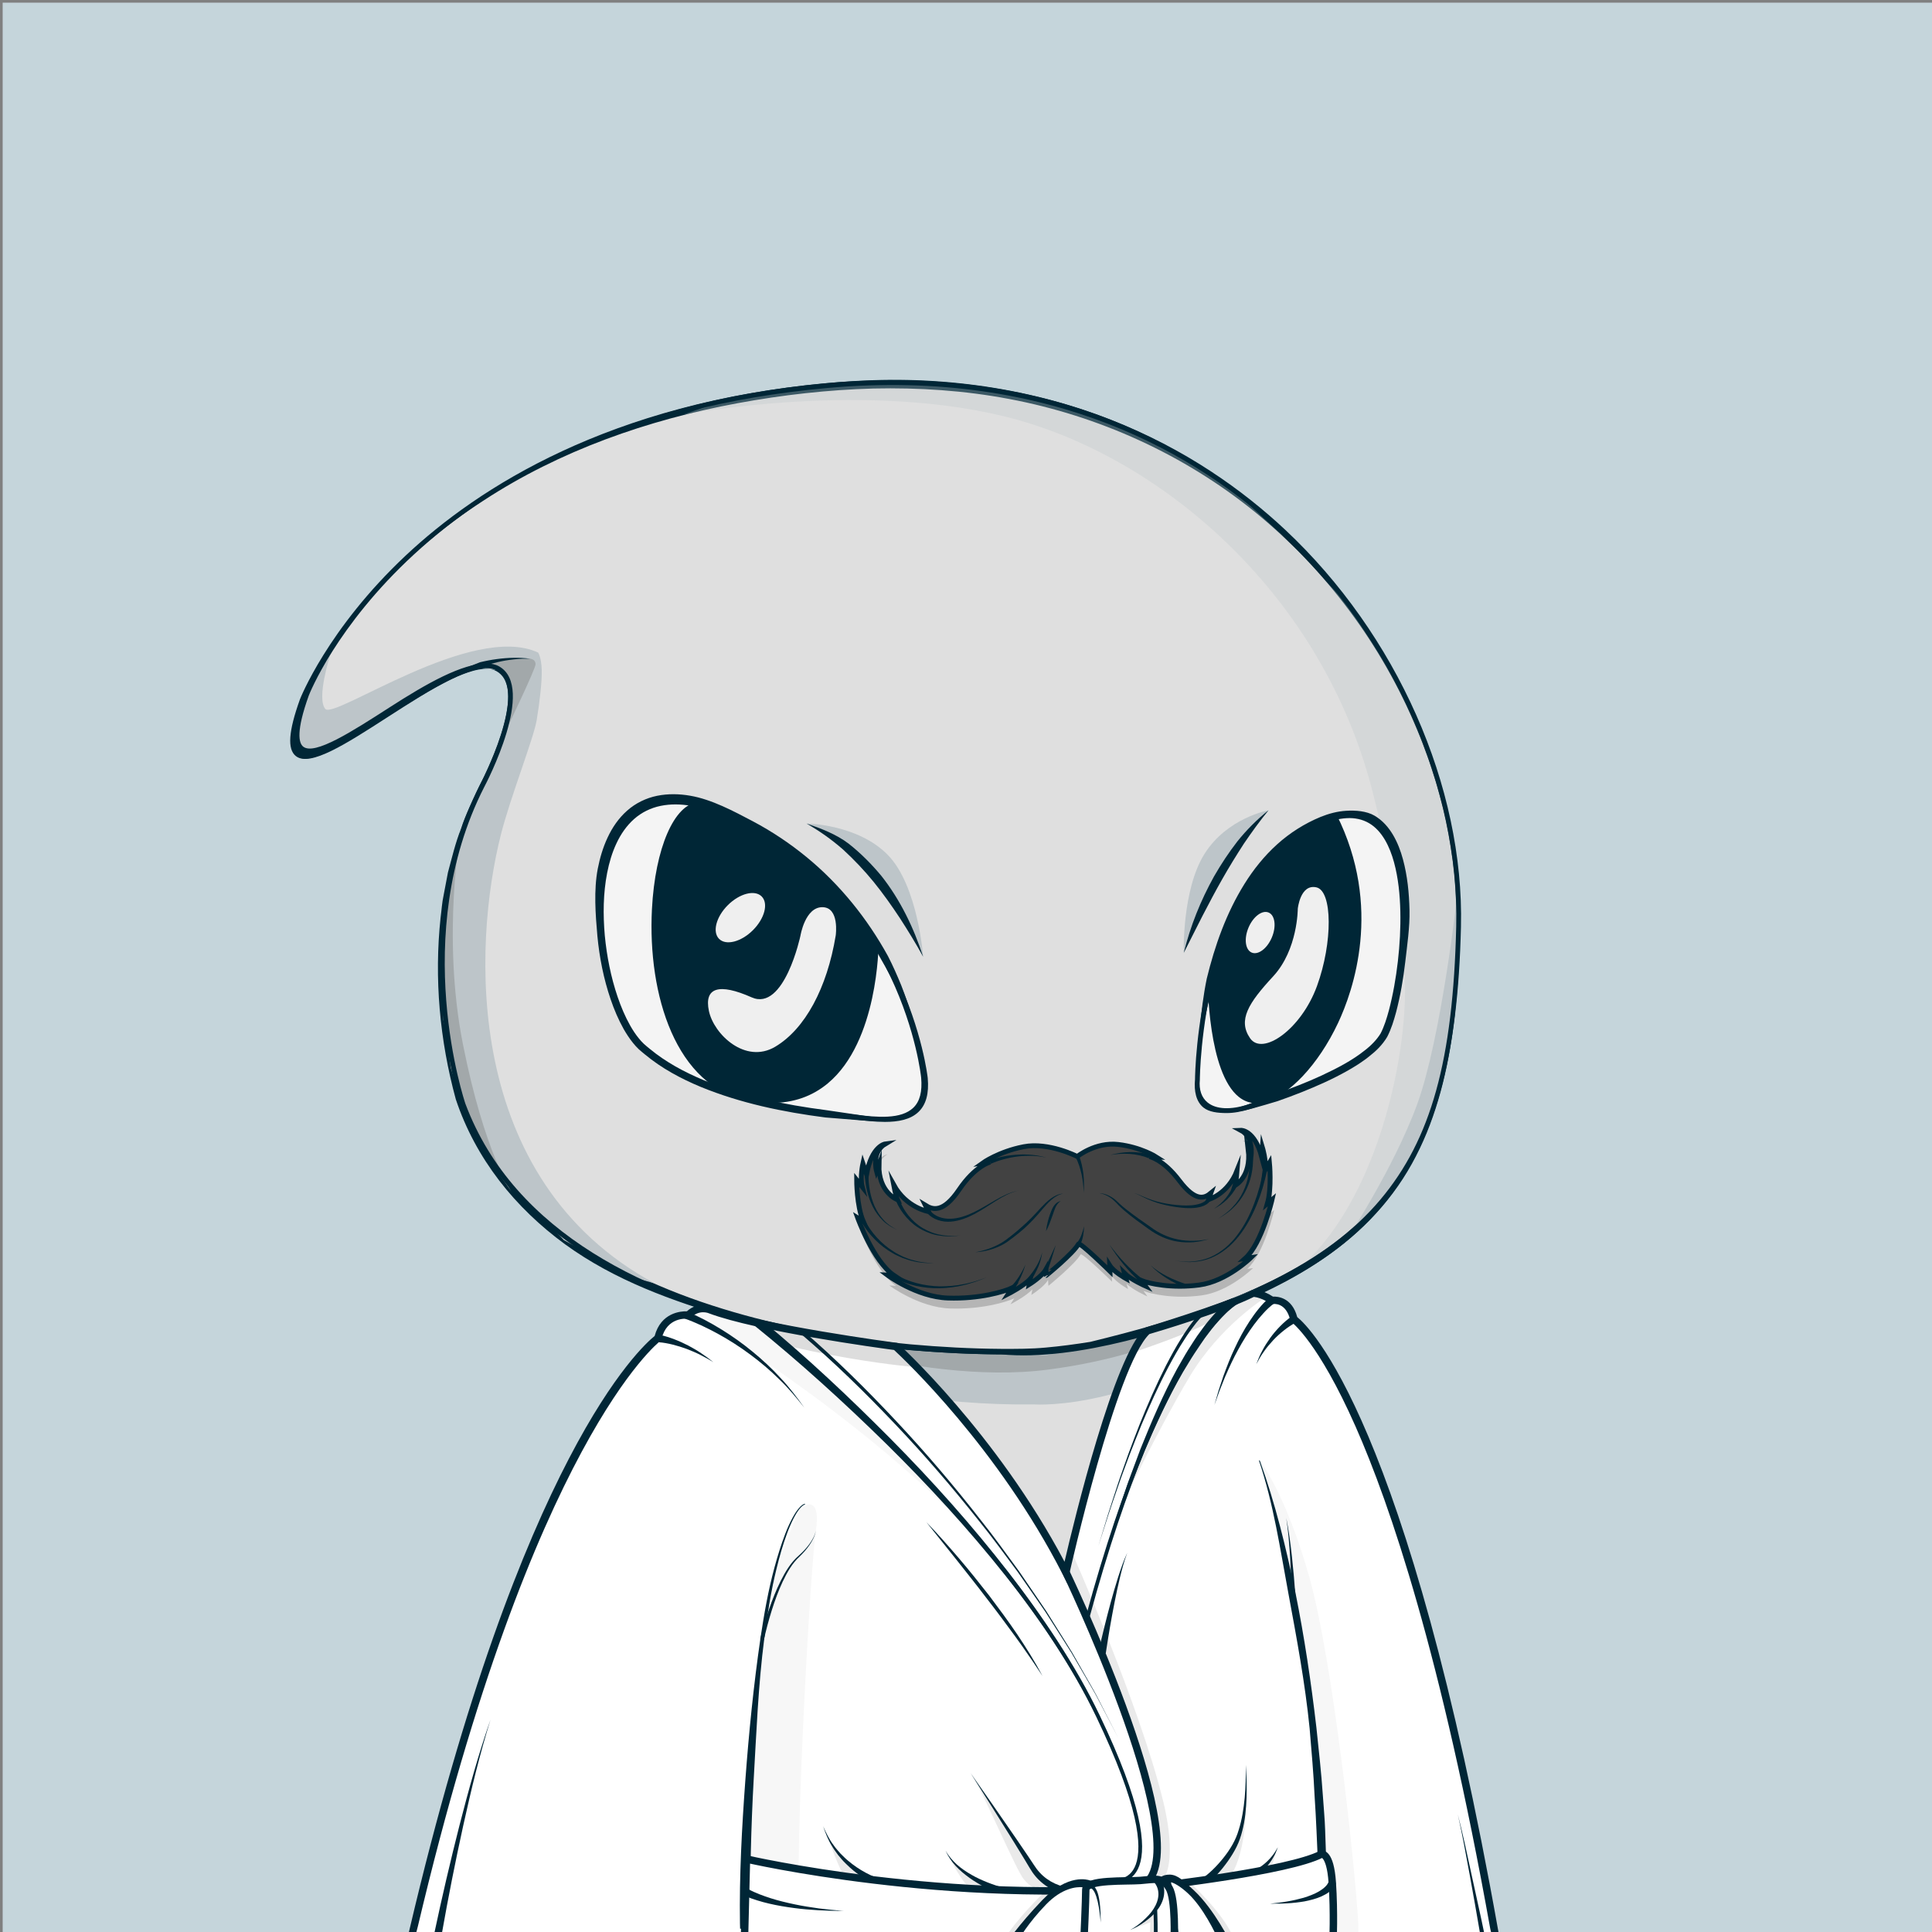<svg xmlns="http://www.w3.org/2000/svg" xmlns:xlink="http://www.w3.org/1999/xlink" version="1.2" viewBox="0 0 520 520" fill="none">
<rect x="0" y="0" width="520" height="520" fill="#808080" stroke="none"/>
<!-- Background / Blue --> <path d="M520.47 0.72H0.72V520.47H520.47V0.72Z" fill="#C5D5DB"/>


<!-- Type / White Body --> <path d="M399.34 520.56L115.79 519.97C115.53 519.97 115.28 519.85 115.12 519.65C114.96 519.45 114.89 519.18 114.95 518.93C146.9 373.14 188.1 352.75 189.84 351.95C189.94 351.9 190.06 351.87 190.17 351.87L337.22 347.77C337.3 347.76 337.43 347.78 337.52 347.82C338.16 348.04 353.31 353.7 367.93 394.63C383.16 437.26 397.96 501.19 400.2 519.6C400.23 519.85 400.15 520.09 399.99 520.27C399.82 520.45 399.58 520.56 399.34 520.56ZM116.85 518.26L398.36 518.84C395.76 499.32 381.24 437.01 366.31 395.2C352.74 357.21 338.58 350.15 337.08 349.49L190.41 353.58C187.69 355.04 147.59 378.75 116.85 518.26Z" fill="#002636"/>
<path d="M399.34 519.7C397 500.37 381.76 435.92 367.12 394.91C352.47 353.9 337.24 348.63 337.24 348.63L190.19 352.73C190.19 352.73 148.01 372.06 115.79 519.11L399.34 519.7Z" fill="#DFDFDF"/>
<path d="M397.72 508.23C397.06 504.42 396.32 500.64 395.57 496.85C394.04 489.28 392.42 481.73 390.66 474.21C387.12 459.18 383.29 444.22 379.1 429.35C376.94 421.93 374.75 414.52 372.36 407.17C370.01 399.81 367.49 392.49 364.57 385.29C361.64 378.11 358.29 371.06 354.07 364.47C351.98 361.17 349.63 358.02 347.01 355.08C345.68 353.62 344.3 352.21 342.76 350.94C341.2 349.65 339.69 348.48 337.59 347.58C337.49 347.54 337.38 347.51 337.26 347.52H337.2C312.69 348.2 288.19 349.19 263.69 350.02C251.44 350.47 239.19 350.88 226.93 351.24C214.68 351.61 202.43 352.04 190.17 352.29H190.15C190.1 352.29 190.05 352.3 190 352.33C188.22 353.29 186.66 354.44 185.14 355.68L182.91 357.58C182.2 358.24 181.52 358.94 180.82 359.62C180.14 360.31 179.41 360.97 178.77 361.69L176.85 363.88L174.93 366.07C174.31 366.82 173.74 367.6 173.14 368.36C171.97 369.91 170.75 371.42 169.62 372.99L166.37 377.81L164.74 380.22C164.22 381.04 163.74 381.88 163.24 382.71L160.27 387.71C152.59 401.18 146.31 415.38 140.61 429.77C139.21 433.38 137.97 437.05 136.64 440.68L134.67 446.14L133.69 448.87L132.81 451.64L129.31 462.71C128.14 466.4 126.95 470.08 125.97 473.83L122.88 485.02C121.88 488.76 120.77 492.47 119.93 496.25L114.55 518.84C114.53 518.93 114.52 519.03 114.52 519.12C114.52 519.8 115.07 520.36 115.75 520.37H115.78C132.24 520.07 151.62 520.35 186.94 520.57C210.64 520.72 234.41 520.65 258.04 520.48L399.43 519.78C399.03 515.84 398.39 512.02 397.72 508.23ZM257.08 518.33C233.46 518.06 209.96 518.07 186.41 517.94C163.39 517.82 140.4 517.83 117.37 517.85L122.26 496.83C123.08 493.06 124.16 489.35 125.14 485.62L128.11 474.43C129.04 470.68 130.19 467 131.32 463.31L134.68 452.24L135.52 449.47L136.47 446.74L138.37 441.28C139.65 437.64 140.86 433.98 142.21 430.37C147.71 415.97 154.06 402.17 161.61 388.72L164.52 383.73C165.01 382.9 165.48 382.06 165.99 381.24L171.09 374.37C172.2 372.8 174.06 370.75 175.21 369.21C175.8 368.45 176.36 367.66 176.97 366.92L178.86 364.74L180.75 362.56C181.39 361.84 182.09 361.19 182.76 360.5C183.44 359.83 184.11 359.13 184.8 358.47L186.97 356.59C188.43 355.37 190.55 354.68 192.16 353.79L192.89 353.47C205.14 353.04 214.75 352.48 227 352.16C239.25 351.84 251.51 351.56 263.77 351.33C288.2 350.8 312.7 350.17 337.12 349.49C338.54 350.13 340.03 351.5 341.37 352.65C342.8 353.84 344.12 355.2 345.38 356.6C347.87 359.43 350.14 362.5 352.17 365.72C356.29 372.13 359.66 379.05 362.58 386.13C365.5 393.22 368.05 400.48 370.44 407.81C372.87 415.12 375.1 422.5 377.29 429.88C381.66 444.66 385.71 459.55 389.45 474.51C391.28 482 393.15 489.48 394.83 497.01C396.51 504.49 398.1 512.18 399.28 519.61L257.08 518.33Z" fill="#002636"/>
<path d="M185.38 358.16C185.38 358.16 224.37 378.66 278.59 378.01C278.59 378.01 308.94 379.99 341.45 352.73C341.45 352.73 339.4 350.62 337.08 349.49C334.74 348.36 197.65 351.87 193.25 353.24C188.85 354.62 185.38 358.16 185.38 358.16Z" fill="#BDC5C9"/>
<path d="M200.36 355.58C200.36 355.58 246.35 373.25 281.94 368.65C317.53 364.05 334.95 349.77 334.95 349.77L298.88 360.42L281.69 364.78L257.46 364.02L234.73 361.88L200.36 355.58Z" fill="#A2A8AA"/>
<path d="M81.22 188.89C81.22 188.89 109.73 114.29 222.61 104.14C335.49 93.99 394.07 183.82 392.51 249.82C390.95 315.82 372.2 343.17 293.7 362.3C293.7 362.3 284.52 363.86 277.49 364.16C270.46 364.45 150.95 367.97 124.58 297.67C124.58 297.67 108.96 252.56 129.66 211.94C129.66 211.94 143.53 185.77 133.96 180.3C120.51 172.62 66.38 230.29 81.22 188.89Z" fill="#DFDFDF"/>
<path d="M81.1 188.84C83.5 183.13 86.65 177.79 90.11 172.67C93.58 167.56 97.42 162.7 101.57 158.13C109.91 149.02 119.34 140.89 129.62 134.02C134.72 130.51 140.12 127.49 145.57 124.56C151.09 121.77 156.7 119.14 162.48 116.91C174 112.39 185.96 108.96 198.11 106.58C210.27 104.25 222.59 102.76 235 102.33C247.4 101.91 259.86 102.85 272.06 105.2C284.25 107.56 296.19 111.33 307.42 116.66C318.65 121.95 329.2 128.67 338.75 136.58C357.79 152.48 372.74 173.1 382.19 195.95C383.42 198.79 384.4 201.72 385.48 204.62C386.39 207.58 387.44 210.49 388.17 213.5C389.85 219.45 391.02 225.54 391.91 231.66C392.76 237.79 393.05 243.99 392.99 250.18C392.85 256.35 392.55 262.53 392.01 268.69C390.91 280.98 388.73 293.33 384.02 304.87C381.66 310.62 378.65 316.13 374.9 321.11C371.17 326.11 366.76 330.58 361.92 334.5C352.2 342.33 340.96 347.99 329.43 352.47C317.89 357.02 290.25 366.55 269.44 364.52C261.26 364.49 253.09 364.08 244.94 363.39C228.65 361.97 212.42 359.33 196.65 354.77C180.94 350.16 165.5 344.64 152.11 334.92C145.45 330.05 139.39 324.3 134.35 317.73C129.31 311.15 125.32 303.81 122.68 295.87C118.34 279.98 116.84 263.37 118.58 247.01C118.86 244.97 118.96 242.92 119.41 240.9L120.56 234.84C121.64 230.87 122.56 226.86 124.09 223.04C125.33 219.12 127.26 215.46 128.94 211.72C130.81 208.14 132.47 204.44 133.88 200.65C135.25 196.86 136.43 192.95 136.74 188.98C136.88 187.01 136.75 184.98 135.98 183.24C135.21 181.51 133.59 180.21 131.68 180.06C129.76 179.88 127.77 180.37 125.88 181C123.98 181.64 122.13 182.47 120.32 183.38C116.7 185.2 113.2 187.28 109.75 189.44C102.83 193.71 96.16 198.44 88.84 202.1C86.99 202.97 85.1 203.81 83.03 204.1C82.02 204.22 80.87 204.22 79.97 203.55C79.05 202.91 78.71 201.79 78.6 200.77C78.39 198.69 78.84 196.66 79.31 194.68C79.77 192.71 80.41 190.77 81.1 188.84ZM81.34 188.93C80.67 190.85 80.04 192.78 79.56 194.75C79.1 196.71 78.68 198.74 78.9 200.73C79.01 201.7 79.35 202.71 80.15 203.26C80.92 203.84 81.99 203.85 82.96 203.73C84.94 203.44 86.82 202.6 88.64 201.73C95.88 198.05 102.53 193.28 109.43 188.96C112.88 186.79 116.34 184.63 119.98 182.74C121.8 181.8 123.66 180.93 125.6 180.24C127.54 179.56 129.59 179 131.75 179.17C133.95 179.29 135.97 180.85 136.86 182.82C137.77 184.8 137.92 186.98 137.81 189.05C137.55 193.22 136.4 197.21 135.07 201.09C133.7 204.96 132.08 208.73 130.24 212.4C128.65 216.11 126.81 219.72 125.66 223.6C124.22 227.38 123.38 231.34 122.39 235.25L121.36 241.21C121.16 242.2 121.04 243.2 120.95 244.21L120.63 247.22C119.08 263.28 120.73 279.67 125.13 295.14C127.66 302.62 131.54 309.8 136.41 316.13C141.29 322.47 147.17 328.05 153.67 332.78C166.72 342.23 181.83 348.59 197.33 353.11C212.86 357.65 228.93 360.35 245.08 361.83C253.16 362.55 261.27 362.99 269.37 363.05C273.43 363.07 277.47 363.07 281.46 362.7C285.47 362.34 289.5 361.8 293.48 361.16L293.4 361.18C305.34 358.25 317.23 355.02 328.69 350.61C340.15 346.27 351.27 340.8 360.86 333.21C365.64 329.42 369.99 325.08 373.69 320.22C377.41 315.38 380.4 309.99 382.76 304.35C387.47 293.03 389.72 280.81 390.89 268.59C391.47 262.47 391.81 256.32 391.99 250.16C392.09 244.02 391.84 237.87 391.04 231.77C390.18 225.69 389.12 219.61 387.39 213.71C386.65 210.72 385.59 207.83 384.68 204.9C383.6 202.02 382.6 199.11 381.37 196.29C371.93 173.57 356.78 153.28 337.75 137.79C318.68 122.32 295.71 111.92 271.64 107.39C259.6 105.1 247.31 104.3 235.06 104.57C222.81 104.91 210.56 106.3 198.49 108.53C174.39 112.99 150.73 121.25 130.1 134.75C119.76 141.42 110.24 149.38 101.92 158.45C97.76 162.99 93.9 167.81 90.41 172.88C86.93 177.95 83.75 183.28 81.34 188.93Z" fill="#002636"/>
<path d="M88.84 176.45C88.84 176.45 85.13 187.91 87.55 190.81C89.97 193.71 127.09 167.41 144.84 175.64C144.84 175.64 145.72 176.93 145.81 180.32C145.89 183.47 145.25 189.03 144.44 193.88C143.63 198.72 137.34 214.68 134.84 224.54C127.26 254.39 124.35 317.33 176.15 345.41L170.34 343.8L151.78 333.79L134.84 316.04L125.8 301.19L122.73 290.38L119.34 274.56L119.02 260.52L119.83 243.9L122.25 231.31L125.96 219.69L130.32 210.17L134.19 202.59L136.21 195.65L137.81 189.06L136.85 183.71L134.51 180.4L127.65 179.75L123.53 181.44L112 187.18L99.65 195.01L94.57 198.08L86.9 202.36L81.82 203.09L79.88 201.07C79.88 201.07 79.07 196.39 79.32 196.23C79.57 196.07 81.66 188.24 81.66 188.24C81.66 188.24 84.65 182.91 84.81 182.67C84.97 182.43 88.84 176.45 88.84 176.45Z" fill="#BDC5C9"/>
<path d="M127.65 179.76L131.93 178.07L137.3 177.24L142.82 177.31C142.82 177.31 144.2 177.48 144.14 178.82C144.08 180.15 136.94 194.98 136.94 194.98L137.42 189.84L136.88 184.15L134.52 180.42L130.92 178.96L127.65 179.76Z" fill="#A2A8AA"/>
<path d="M129.14 178.26C130.64 177.89 132.15 177.6 133.67 177.4C135.19 177.19 136.72 177.07 138.25 177.05C139.78 177 141.3 177.13 142.81 177.3C141.29 177.28 139.78 177.3 138.27 177.48C136.77 177.64 135.28 177.89 133.82 178.24C132.36 178.58 130.91 178.99 129.5 179.49C128.1 179.98 124.43 181.25 124.22 180.83C124.01 180.41 123.29 180.53 129.14 178.26Z" fill="#002636"/>
<path d="M392.23 240.84C392.23 240.84 387.94 279.32 381.48 297.08C375.02 314.84 361.9 334.5 361.9 334.5L368.34 327.5L375.6 319.59L381.41 309.1L385.93 297.8L389 287.15L390.78 275.21L391.75 262.14L392.56 248.58L392.23 240.84Z" fill="#BDC5C9"/>
<path d="M124.08 223.05C124.08 223.05 118.78 251.73 124.59 281.02C130.4 310.31 137.66 320.72 137.66 320.72L131.73 312.37L125.8 301.19L121.32 287.43L119.38 272.54L119.02 255.96L119.83 243.9L124.08 223.05Z" fill="#A2A8AA"/>
<path d="M199.14 517.66L199.13 520.65L116.44 520.37L118.32 514.06L181.39 513.97L199.14 517.66Z" fill="#DFDFDF"/>
<path d="M133.67 455.57C136.39 450.53 125.3 504.75 128.2 520.4L116.44 520.38C116.44 520.37 130.95 460.61 133.67 455.57Z" fill="#BDC5C9"/>
<path d="M399.24 519.61L399.34 520.56L356.71 520.49L356.75 519.3L356.76 518.98L399.24 519.61Z" fill="#DFDFDF"/>
<path d="M339.09 393.12C339.09 393.12 346.08 402.06 352.37 424.33C358.66 446.6 364.63 500.98 365.6 517.93L365.63 520.53L356.66 520.48L355.92 516.88V508.65L355.44 489.69L354.15 471.54L351.97 451.45L348.34 431.12L344.87 414.58L341.8 401.83L339.09 393.12Z" fill="#BDC5C9"/>
<path d="M352.49 465.23C353 471.32 353.55 477.41 353.83 483.52C354.25 489.62 354.46 495.73 354.74 501.83C355.11 507.61 354.14 514.38 354.37 520.18L356.73 520.48C356.77 517.73 357.03 513.62 357.05 510.87C357.07 507.8 357.09 504.73 356.98 501.67L356.66 492.47C356.56 489.4 356.25 486.35 356.05 483.29C355.64 477.17 354.95 471.07 354.31 464.97C352.89 452.78 351.08 440.64 348.66 428.61C346.15 416.61 343.26 404.66 339.08 393.12C339.06 393.07 339 393.04 338.94 393.06C338.89 393.08 338.86 393.14 338.88 393.2C342.79 404.8 344.53 416.8 346.76 428.81C348.99 440.84 351.28 453.07 352.49 465.23Z" fill="#002636"/>
<path d="M201.84 517.99V520.65L354.39 520.49L354.34 518.85L223.06 515.56L201.84 517.99Z" fill="#DFDFDF"/>
<path d="M217.28 404.99C217.28 404.99 220.88 403.54 219.59 411.93C218.3 420.32 213.84 494.52 215.13 520.66H201.84L200.87 496.49L204.42 450.66L207.08 432.83L209.08 422L212.41 412.97L213.73 409.71L215.34 406.39L217.28 404.99Z" fill="#C2CACC"/>
<path d="M201.81 519.11C201.81 518.62 201.8 518.13 201.81 517.64C201.89 504.85 202.12 492.05 202.84 479.26C203.59 466.48 204.06 453.7 205.71 441.01C206.52 434.66 207.49 428.33 209.03 422.12C209.8 419.02 210.66 415.93 211.76 412.93C212.3 411.43 212.93 409.96 213.66 408.54C214.03 407.84 214.43 407.14 214.9 406.51C215.36 405.89 215.91 405.23 216.58 404.96L216.62 404.94C216.67 404.92 216.7 404.86 216.68 404.81C216.66 404.76 216.6 404.73 216.55 404.75C215.7 405.06 215.2 405.72 214.69 406.35C214.19 406.99 213.77 407.68 213.38 408.39C212.61 409.81 211.94 411.28 211.37 412.78C210.21 415.78 209.27 418.86 208.43 421.96C206.75 428.16 205.64 434.52 204.69 440.86C202.83 453.57 201.56 466.35 200.61 479.15C199.67 491.95 198.97 504.79 199.16 517.65C199.17 518.13 199.19 518.62 199.2 519.11H201.81V519.11Z" fill="#002636"/>
<path opacity="0.32" d="M391.35 228.25L385.48 204.62L376.1 183.47L362.54 162.41L344.92 143.87L330.59 130.7L307.41 116.66L286.29 109.64L269.59 105.77L258.21 104.32L241.27 103.11L225.05 103.59L198.11 106.59L183.9 111.58C183.9 111.58 234.25 101.9 273.95 113.03C313.65 124.17 356.01 160.32 369.45 213.17C369.45 213.17 377.37 243.39 378.12 264.04C378.87 284.69 370.33 324.76 348.51 342.27L357.47 337.19L368.36 327.51L376.35 318.31L382.16 307.42L386.76 293.62L389.42 285.63L392.01 268.7L392.09 243.75L391.35 228.25Z" fill="#BDC5C9"/>
<path d="M345.88 142.56C323.42 121.53 283.79 97.62 222.63 103.13C164.14 108.39 128.68 131.24 109.23 149.49C88.13 169.28 80.77 188.11 80.7 188.3V188.31C77.65 196.83 77.3 201.65 79.62 203.49C83.41 206.5 93.08 200.27 104.27 193.05C115.6 185.75 128.46 177.48 133.71 180.49C142.63 185.59 129.3 211.01 129.16 211.27C108.57 251.67 123.89 297.05 124.05 297.52C147.52 360.12 244.02 364.55 270.82 364.55C274.57 364.55 276.96 364.46 277.59 364.44C284.58 364.15 293.79 362.6 293.92 362.57C369.4 345.18 391.58 318.82 393.22 249.47C394.12 211.7 375.98 170.74 345.88 142.56ZM391.94 249.44C391.09 285.36 385.18 306.63 371.54 322.86C357.31 339.79 333.28 351.65 293.67 361.3C293.58 361.32 284.45 362.86 277.54 363.15C272.42 363.37 151.7 367.56 125.27 297.09C125.11 296.64 109.97 251.78 130.31 211.87C130.89 210.78 144.35 185.08 134.36 179.37C133.4 178.82 132.28 178.58 131.01 178.58C124.37 178.58 115 183.85 104.76 190.45C94.88 196.81 84.66 203.39 81.61 200.96C80.39 199.99 79.66 196.82 83.1 187.23C83.52 186.15 111.84 114.4 222.76 104.42C283.47 98.96 322.74 122.66 345.02 143.51C374.84 171.44 392.82 212.03 391.94 249.44Z" fill="#002636"/>


<!-- Eyes / Regular Eyes --> <g style="mix-blend-mode:color-burn">
<path d="M217.1 221.65C217.1 221.65 230.86 221.79 238.99 230.14C247.11 238.5 248.47 257.51 248.47 257.51L240.12 240.85L230.97 230.41L217.1 221.65Z" fill="#BDC5C9"/>
</g>
<g style="mix-blend-mode:color-burn">
<path d="M318.61 256.46C318.61 256.46 318.1 239.47 324.22 229.78C330.34 220.09 341.43 218.09 341.43 218.09L331.37 230.03L318.61 256.46Z" fill="#BDC5C9"/>
</g>
<path d="M318.61 256.46C320.44 249.13 323.1 242.49 326.76 235.88C328.65 232.61 330.73 229.43 333.06 226.44C335.42 223.48 338.46 220.41 341.43 218.09C339.03 221.01 336.87 224.03 334.78 227.09C332.76 230.21 330.81 233.37 328.98 236.6C327.14 239.83 325.41 243.12 323.69 246.43L318.61 256.46Z" fill="#002636"/>
<path d="M248.47 257.52C246.52 253.94 244.39 250.5 242.21 247.12C239.99 243.76 237.67 240.48 235.15 237.37C232.62 234.27 229.86 231.37 226.92 228.66C223.9 226.03 220.66 223.69 217.1 221.66C220.96 222.97 225.13 224.56 228.41 227.07C231.65 229.62 234.57 232.56 237.2 235.72C242.3 242.15 245.95 249.75 248.47 257.52Z" fill="#002636"/>
<path d="M322.29 290.56C322.29 290.56 322.34 235.59 354.67 221.27C387 206.95 378.1 270.88 371.94 279.51C365.77 288.14 345.48 294.91 336.19 297.88C326.9 300.85 321.62 297.29 322.29 290.56Z" fill="#F4F4F4"/>
<path d="M330.17 299.58C327.75 299.58 325.41 299.31 323.91 298.1C321.92 296.49 321.34 293.65 321.64 290.52C321.65 288.9 322.39 234.85 354.41 220.67C362.37 217.14 368.53 217.96 372.72 223.1C383.28 236.06 377.06 273.45 372.47 279.88C365.93 289.03 343.7 296.15 336.39 298.5C334.13 299.22 332.03 299.58 330.17 299.58ZM363.16 219.84C360.72 219.84 357.97 220.51 354.94 221.86C323.36 235.85 322.94 290.01 322.94 290.56V290.62C322.67 293.31 323.4 295.43 325.04 296.75C327.33 298.6 331.23 298.78 336 297.25C343.2 294.94 365.12 287.92 371.42 279.12C373.49 276.22 376.23 265.73 377.05 253.84C377.6 245.78 377.64 231.19 371.73 223.92C369.5 221.2 366.64 219.84 363.16 219.84Z" fill="#002636"/>
<path d="M249.05 290.2C249.05 290.2 244.08 241.2 197.48 219.61C150.88 198.02 157.63 267.97 172.79 281.86C187.95 295.75 217.1 299.31 226.94 300.31C236.78 301.31 250.31 304.49 249.05 290.2Z" fill="#F4F4F4"/>
<path d="M238.18 301.96C235.49 301.96 232.62 301.62 229.9 301.29C228.87 301.17 227.85 301.05 226.87 300.95C195.07 297.72 179.67 289.05 172.35 282.34C162.44 273.26 155.43 239.25 166.22 223.06C170.55 216.56 179.54 210.58 197.76 219.02C244.16 240.52 249.65 289.64 249.7 290.14V290.15C250.07 294.31 249.26 297.3 247.23 299.26C245.07 301.35 241.79 301.96 238.18 301.96ZM181.75 216.19C175.55 216.19 170.66 218.73 167.29 223.78C157.14 239.01 163.65 272.62 173.22 281.38C186.91 293.93 212.79 298.22 227 299.66C227.99 299.76 229.01 299.88 230.05 300.01C236.12 300.73 242.53 301.34 245.85 298.12C247.58 296.44 248.26 293.81 247.93 290.06C247.86 289.39 242.83 241.35 197.2 220.21C191.42 217.52 186.25 216.19 181.75 216.19Z" fill="#002636"/>
<path d="M325.55 263.57C325.55 263.57 325.53 299.51 339.91 296.2C354.29 292.89 377.4 255.56 359.28 219.48C359.28 219.48 334.14 224.9 325.55 263.57Z" fill="#002636"/>
<path d="M338.09 296.92C336.39 296.92 334.83 296.36 333.43 295.24C325.13 288.63 325.05 264.59 325.05 263.57L325.06 263.46C333.62 224.92 358.92 219.04 359.18 218.99L359.56 218.91L359.73 219.26C372.21 244.12 364.17 266.77 360.13 275.35C354.86 286.56 346.78 295.13 340.02 296.69C339.36 296.84 338.72 296.92 338.09 296.92ZM326.05 263.63C326.06 264.92 326.31 288.29 334.05 294.46C335.74 295.81 337.62 296.22 339.79 295.72C346.26 294.23 354.07 285.87 359.22 274.93C363.18 266.52 371.03 244.4 359.01 220.07C355.88 220.95 333.91 228.35 326.05 263.63Z" fill="#002636"/>
<path d="M349.3 244.59C349.3 244.59 349.32 255.61 342.67 262.79C336.02 269.97 333.12 274.56 336.45 279.43C339.78 284.3 350.2 277.1 354.47 265.39C358.74 253.68 358.66 239.8 354.31 238.83C349.96 237.86 349.3 244.59 349.3 244.59Z" fill="#EFEFEF"/>
<path d="M342.318 252.323C343.573 249.346 343.184 246.339 341.448 245.608C339.713 244.876 337.289 246.697 336.034 249.674C334.779 252.651 335.168 255.658 336.904 256.389C338.639 257.121 341.063 255.3 342.318 252.323Z" fill="#EFEFEF"/>
<path d="M235.95 254.14C235.95 254.14 236.09 302.14 201.64 295.78C167.19 289.42 172.22 217.65 188.01 216.39C188.02 216.39 215.78 224.38 235.95 254.14Z" fill="#002636"/>
<path d="M207.66 296.86C205.71 296.86 203.67 296.66 201.56 296.27C181.89 292.64 174.29 267.77 175.47 244.73C176.32 228.27 181.46 216.4 187.98 215.88L188.07 215.87L188.16 215.9C188.44 215.98 216.33 224.29 236.37 253.85L236.46 253.98V254.13C236.46 254.39 236.38 280.26 222.84 291.56C218.62 295.09 213.53 296.86 207.66 296.86ZM187.97 216.9C182.1 217.48 177.28 229.18 176.47 244.79C175.31 267.39 182.67 291.77 201.74 295.29C209.94 296.8 216.82 295.29 222.2 290.8C234.84 280.24 235.43 256.42 235.45 254.29C216.17 225.95 189.69 217.43 187.97 216.9Z" fill="#002636"/>
<path d="M215.44 251.85C215.44 251.85 211.1 272.34 202.31 268.44C193.52 264.54 189.48 265.78 190.8 272.09C192.12 278.4 200.63 286.49 208.65 281.73C216.66 276.97 222.6 265.98 224.94 251.76C224.94 251.76 226.01 244.19 221.34 244.17C216.68 244.15 215.44 251.85 215.44 251.85Z" fill="#EFEFEF"/>
<path d="M202.64 250.372C205.807 247.22 206.869 243.152 205.01 241.284C203.152 239.417 199.079 240.458 195.911 243.609C192.744 246.76 191.682 250.829 193.54 252.696C195.399 254.564 199.472 253.523 202.64 250.372Z" fill="#EFEFEF"/>
<path d="M249.05 290.2C248.33 284.51 246.66 278.99 244.65 273.66C242.55 268.35 240.08 263.21 237.22 258.32C231.79 248.38 224.54 239.41 215.79 232.23C211.41 228.64 206.68 225.49 201.68 222.83C196.67 220.2 191.48 217.82 185.99 216.89C183.26 216.41 180.47 216.36 177.82 216.9C175.17 217.44 172.69 218.65 170.67 220.44C168.65 222.23 167.07 224.52 165.91 227.02C164.73 229.52 163.95 232.21 163.41 234.96C162.34 240.46 162.29 246.17 162.78 251.79C163.32 257.41 164.43 263 166.24 268.33C167.15 270.99 168.24 273.59 169.61 276.02C170.3 277.23 171.05 278.39 171.91 279.44C172.33 279.97 172.79 280.47 173.27 280.93C173.75 281.39 174.33 281.83 174.86 282.28C179.16 285.85 184.18 288.55 189.39 290.72C199.87 295.02 211.13 297.35 222.4 298.8L230.89 300.05C233.71 300.49 236.53 300.93 239.35 300.94C240.76 300.93 242.17 300.79 243.52 300.42C244.86 300.03 246.16 299.38 247.1 298.31C248.05 297.26 248.63 295.9 248.88 294.5C249.15 293.07 249.15 291.63 249.05 290.2ZM249.05 290.2C249.17 291.62 249.18 293.07 248.94 294.48C248.71 295.89 248.19 297.29 247.25 298.41C246.34 299.54 245.04 300.34 243.67 300.83C242.29 301.31 240.84 301.56 239.39 301.66C236.49 301.88 233.59 301.69 230.73 301.46L222.16 300.77C210.76 299.3 199.37 296.95 188.63 292.55C183.29 290.33 178.1 287.56 173.58 283.8C173.02 283.32 172.44 282.89 171.89 282.37C171.34 281.84 170.83 281.28 170.36 280.69C169.42 279.52 168.61 278.27 167.87 276.99C166.43 274.42 165.29 271.72 164.35 268.96C162.47 263.45 161.34 257.73 160.79 251.95C160.28 246.18 159.78 239.58 160.89 233.82C161.45 230.95 162.28 228.1 163.54 225.42C164.79 222.73 166.51 220.2 168.79 218.19C171.06 216.17 173.9 214.79 176.86 214.19C179.82 213.59 182.86 213.66 185.77 214.17C191.62 215.17 197.53 218.37 202.63 221.05C207.74 223.76 212.59 226.99 217.07 230.67C226.04 238.02 233.43 247.21 239 257.34C240.32 259.91 241.49 262.56 242.58 265.23C243.63 267.92 244.57 270.65 245.39 273.4C246.22 276.15 246.94 278.94 247.55 281.74C247.87 283.14 248.15 284.54 248.41 285.95C248.66 287.37 248.89 288.78 249.05 290.2Z" fill="#002636"/>
<path d="M322.29 290.56C322.36 286.03 322.63 281.5 322.96 276.96C323.31 272.42 323.88 267.89 324.8 263.4C326.96 254.53 330.05 245.78 334.93 237.94C337.36 234.03 340.28 230.38 343.73 227.27C347.17 224.15 351.16 221.64 355.47 219.86C357.64 218.99 359.95 218.36 362.37 218.22C364.77 218.07 367.79 218.27 369.94 219.53C372.1 220.78 373.74 222.69 374.95 224.74C376.16 226.8 376.99 229.02 377.6 231.26C378.82 235.76 379.26 240.37 379.37 244.96C379.47 249.55 378.74 254.41 378.22 258.96C377.69 263.5 376.92 268.02 375.75 272.47C375.14 274.7 374.48 276.9 373.37 279.07C372.07 281.25 370.36 282.9 368.51 284.33C367.62 285.1 366.63 285.7 365.68 286.38C364.7 286.98 363.73 287.62 362.72 288.17C360.71 289.3 358.67 290.34 356.59 291.29C352.43 293.2 348.18 294.87 343.88 296.37C341.7 297.04 339.51 297.67 337.32 298.28C335.12 298.89 332.79 299.37 330.47 299.3C329.89 299.32 329.31 299.21 328.73 299.16C328.16 299.02 327.58 298.95 327.04 298.73C325.93 298.39 324.9 297.77 324.12 296.93C323.32 296.1 322.78 295.05 322.49 293.96C322.22 292.83 322.2 291.69 322.29 290.56ZM322.29 290.56C322.22 291.69 322.25 292.83 322.54 293.93C322.86 295.02 323.45 296.01 324.26 296.78C325.06 297.56 326.1 298.05 327.17 298.31C327.69 298.49 328.26 298.49 328.8 298.57C329.36 298.56 329.9 298.62 330.46 298.55C332.68 298.39 334.78 297.7 336.88 296.9C339 296.12 341.12 295.31 343.21 294.47C347.46 292.95 351.68 291.36 355.75 289.46C359.8 287.56 363.83 285.5 367.27 282.76C369 281.44 370.58 279.83 371.61 278.12C372.57 276.25 373.24 274.09 373.82 271.95C374.96 267.63 375.72 263.19 376.24 258.73C376.75 254.27 377 249.77 376.9 245.29C376.79 240.82 376.36 236.34 375.2 232.08C374.62 229.96 373.84 227.9 372.75 226.04C371.66 224.2 370.24 222.57 368.45 221.54C366.67 220.5 364.58 220.08 362.47 220.21C360.35 220.33 358.23 220.89 356.2 221.71C352.14 223.39 348.34 225.77 345.07 228.75C341.78 231.71 338.97 235.21 336.62 239C331.91 246.59 328.84 255.15 326.75 263.87C324.45 272.54 322.45 281.48 322.29 290.56Z" fill="#002636"/>


<!-- Body / Bath Robe --> <g clip-path="url(#clip0_3_836)">
<path d="M402.32 520.91C376.42 374.8 348.26 355.1 348.26 355.1C346.85 349.16 342.35 350.01 342.35 350.01C339.53 348.03 337.28 348.03 337.28 348.03C328.27 352.55 308.84 358.21 308.84 358.21C299.55 366.69 286.88 423.53 286.88 423.53C268.3 387.05 241.08 362.45 241.08 362.45C241.08 362.45 204.66 357.64 191.15 352.55C191.15 352.55 188.05 351.14 185.24 353.96C185.24 353.96 178.76 353.11 177.07 360.18C177.07 360.18 142.72 385.63 111.19 520.24L402.32 520.91Z" fill="white"/>
<path d="M304.72 364.09C304.72 364.09 321.57 358.55 326.87 355.08C332.17 351.61 329.17 351.36 329.17 351.36L313.17 356.77L307.16 358.65L304.72 364.09Z" fill="#DDDDDD"/>
<path d="M247.18 368.03C247.18 368.03 217.05 365.78 185.94 354.66L187.58 352.26L192.65 353.2L229.63 360.71L242.39 363.15L247.18 368.03Z" fill="#DDDDDD"/>
<path d="M197.63 360.99C197.63 360.99 260.42 400.41 282.38 439.55L260.32 410.17L248.4 397.78L230.57 379.67L211.24 362.4L200.92 354.52L188.91 351.52L184.87 352.94L197.63 360.99Z" fill="#F7F7F7"/>
<path d="M340.57 349.26C340.57 349.26 328.37 356.77 320.11 370.66C311.85 384.55 303.72 401.58 303.72 401.58L310.17 383.8L319.56 365.97L326.88 355.08L331.82 349.39L337.4 347.18L340.57 349.26Z" fill="#EAEAEA"/>
<path d="M288.57 417.96C288.57 417.96 306.59 458.5 312.97 484.41C312.97 484.41 317.1 499.61 313.16 505.81C309.22 512 310.34 504.87 310.34 504.87L312.03 496.99L310.34 486.29L306.96 472.78L297.2 445.94L287.44 424.73L287.86 419.92L288.57 417.96Z" fill="#EAEAEA"/>
<path d="M335.31 486.75C335.31 486.75 335.31 499.89 330.71 505.52C326.11 511.15 325.64 506.08 325.64 506.08L330.24 500.17L333.34 494.91L334.47 490.12L335.31 486.75Z" fill="#EAEAEA"/>
<path d="M343.48 498.39C343.48 498.39 342.35 502.8 341.04 504.77C339.73 506.74 337 505.05 337 505.05L339.82 502.7L341.98 500.45L343.48 498.39Z" fill="#EAEAEA"/>
<path d="M255.54 499.89C255.54 499.89 258.92 507.02 261.73 508.71C264.55 510.4 266.14 507.68 266.14 507.68L260.98 504.86L257.88 502.51L255.54 499.89Z" fill="#EAEAEA"/>
<path d="M223.25 495.67C223.25 495.67 225.78 503.08 227.85 506.09C229.92 509.1 234.14 505.62 234.14 505.62L228.98 502.15L225.41 498.58L223.25 495.67Z" fill="#EAEAEA"/>
<path d="M403.31 519.99C378.78 382.21 352.47 357.16 349.15 354.49C347.74 349.23 343.95 348.93 342.62 348.98C339.72 347.06 337.48 347.18 337.38 347.18H337.14L336.93 347.29C328.2 351.24 308.76 357.16 308.57 357.22L308.35 357.28L308.18 357.44C299.83 365.03 289.18 408.91 286.52 420.35C268.11 385.59 242.02 361.9 241.76 361.66L241.53 361.45L241.22 361.41C240.86 361.36 204.76 356.58 191.57 351.64C191.42 351.57 188.04 350.09 184.87 352.94C183.23 352.89 177.89 353.29 176.2 359.58C172.57 362.49 140.32 391.39 110.23 519.29L109.94 520.52H111.94L112.46 518.52C143.41 387.71 177.34 361.21 177.68 360.96L177.97 360.74L178.05 360.39C179.5 354.34 184.89 354.93 185.11 354.95L185.6 355.01L185.95 354.66C188.22 352.39 190.65 353.41 190.8 353.48C203.76 358.34 236.81 362.84 240.64 363.35C243.29 365.8 268.6 389.68 285.99 423.67L287.25 426.14L287.85 423.44C287.98 422.88 300.4 367.73 309.35 359.07C311.65 358.4 328.83 353.31 337.48 349.06C338.06 349.12 339.75 349.42 341.77 350.83L342.11 351.06L342.51 350.99C342.88 350.93 346.13 350.52 347.27 355.31L347.36 355.68L347.67 355.9C347.74 355.95 354.78 361.15 364.87 383.99C374.12 404.91 387.89 445.31 401.11 519.17L401.59 521.17H402.3H403.5L403.31 519.99Z" fill="#002636"/>
<path d="M339.09 393.12C339.09 393.12 346.08 402.06 352.37 424.33C358.66 446.6 364.63 500.98 365.6 517.93L365.63 520.53L356.66 520.48L355.92 516.88V508.65L355.44 489.69L354.15 471.54L351.97 451.45L348.34 431.12L344.87 414.58L341.8 401.83L339.09 393.12Z" fill="#F7F7F7"/>
<path d="M352.49 465.23C353 471.32 353.55 477.41 353.83 483.52C354.25 489.62 354.46 495.73 354.74 501.83C355.11 507.61 354.14 514.38 354.37 520.18L356.73 520.48C356.77 517.73 357.03 513.62 357.05 510.87C357.07 507.8 357.09 504.73 356.98 501.67L356.66 492.47C356.56 489.4 356.25 486.35 356.05 483.29C355.64 477.17 354.95 471.07 354.31 464.97C352.89 452.78 351.08 440.64 348.66 428.61C346.15 416.61 343.26 404.66 339.08 393.12C339.06 393.07 339 393.04 338.94 393.06C338.89 393.08 338.86 393.14 338.88 393.2C342.79 404.8 344.53 416.8 346.76 428.81C348.99 440.84 351.28 453.07 352.49 465.23Z" fill="#002636"/>
<path d="M217.28 404.99C217.28 404.99 220.88 403.54 219.59 411.93C218.3 420.32 213.84 494.52 215.13 520.66H201.84L200.87 496.49L204.42 450.66L207.08 432.83L209.08 422L212.41 412.97L213.73 409.71L215.34 406.39L217.28 404.99Z" fill="#F7F7F7"/>
<path d="M201.81 519.11C201.81 518.62 201.8 518.13 201.81 517.64C201.89 504.85 202.12 492.05 202.84 479.26C203.59 466.48 204.06 453.7 205.71 441.01C206.52 434.66 207.49 428.33 209.03 422.12C209.8 419.02 210.66 415.93 211.76 412.93C212.3 411.43 212.93 409.96 213.66 408.54C214.03 407.84 214.43 407.14 214.9 406.51C215.36 405.89 215.91 405.23 216.58 404.96L216.62 404.94C216.67 404.92 216.7 404.86 216.68 404.81C216.66 404.76 216.6 404.73 216.55 404.75C215.7 405.06 215.2 405.72 214.69 406.35C214.19 406.99 213.77 407.68 213.38 408.39C212.61 409.81 211.94 411.28 211.37 412.78C210.21 415.78 209.27 418.86 208.43 421.96C206.75 428.16 205.64 434.52 204.69 440.86C202.83 453.57 201.56 466.35 200.61 479.15C199.67 491.95 198.97 504.79 199.16 517.65C199.17 518.13 199.19 518.62 199.2 519.11H201.81Z" fill="#002636"/>
<path d="M286.6 422.51C286.6 422.51 320.34 492.57 309.22 506.09" stroke="#002636" stroke-width="2" stroke-miterlimit="10"/>
<path d="M291.86 520.63C291.86 520.63 292.24 511.43 292.24 508.62C292.24 505.8 303.08 506.41 306.88 506.13C310.68 505.85 312.84 505.05 314.67 508.15C316.5 511.25 315.89 520.49 315.89 520.49" fill="#002636"/>
<path d="M203.54 355.64C203.54 355.64 269.99 408.57 295.52 461.88C318.44 509.74 299.65 506.18 299.65 506.18" stroke="#002636" stroke-miterlimit="10"/>
<path d="M333.43 350.01C333.43 350.01 313.35 359.3 292.7 435.42" stroke="#002636" stroke-miterlimit="10"/>
<path d="M205.09 355.36C217.49 365.62 228.42 375.9 239.73 387.28C251.01 398.68 261.73 410.65 271.55 423.35C281.35 436.04 290.19 449.55 296.91 464.14C298.59 467.78 300.17 471.47 301.62 475.2C303.07 478.94 304.39 482.73 305.4 486.61C306.37 490.49 307.18 494.48 306.93 498.5C306.83 499.5 306.71 500.5 306.39 501.46C306.11 502.42 305.67 503.35 305.03 504.13C303.78 505.74 301.62 506.46 299.65 506.17C301.63 506.44 303.76 505.68 304.97 504.08C305.6 503.3 306.02 502.38 306.28 501.42C306.58 500.47 306.69 499.47 306.77 498.48C306.97 494.48 306.11 490.52 305.1 486.67C304.05 482.82 302.68 479.05 301.19 475.34C299.7 471.63 298.08 467.97 296.36 464.37C289.49 449.92 280.52 436.58 270.6 424.06C260.66 411.54 249.84 399.74 238.45 388.53C227.05 377.34 215.19 366.56 202.79 356.56L205.09 355.36Z" fill="#002636"/>
<path d="M333.2 350.92C333.1 350.97 332.89 351.1 332.71 351.21C332.53 351.31 332.34 351.46 332.16 351.6C331.79 351.87 331.42 352.15 331.07 352.47C330.34 353.07 329.67 353.75 329 354.44C327.68 355.83 326.41 357.3 325.25 358.87C324.03 360.39 322.59 362.69 321.48 364.3C320.4 365.93 319.43 367.64 318.39 369.31C314.46 376.12 311.16 383.3 308.03 390.55L305.83 396.05C305.1 397.88 304.35 399.71 303.7 401.58L301.68 407.15L300.67 409.94L299.74 412.76C298.53 416.52 297.21 420.26 296.09 424.05L292.69 435.42L295.8 423.96C296.83 420.14 298.05 416.37 299.17 412.57L300.03 409.73L300.97 406.91L302.85 401.27C303.45 399.38 304.16 397.53 304.85 395.67L306.92 390.09C309.88 382.73 313.01 375.42 316.82 368.42C317.83 366.7 318.77 364.94 319.83 363.25C320.92 361.57 321.95 359.86 323.17 358.26C324.32 356.62 325.6 355.05 326.97 353.54C327.66 352.79 328.36 352.05 329.15 351.37C329.52 351.01 329.93 350.68 330.36 350.36C330.57 350.2 330.77 350.03 331.01 349.88C331.25 349.72 331.44 349.58 331.79 349.4L333.2 350.92Z" fill="#002636"/>
<path d="M269.81 510.05C268.19 509.47 266.71 508.78 265.22 508.02C263.75 507.25 262.31 506.41 260.96 505.45C259.62 504.48 258.33 503.42 257.21 502.21C256.1 500.98 255.16 499.61 254.5 498.12C255.31 499.54 256.37 500.78 257.56 501.86C258.77 502.93 260.11 503.82 261.5 504.62C262.89 505.42 264.36 506.08 265.84 506.67C267.32 507.25 268.87 507.77 270.36 508.15L269.81 510.05Z" fill="#002636"/>
<path d="M323.13 505.91C325.4 504.39 327.52 502.27 329.3 500.03C331.11 497.75 332.61 495.3 333.41 492.49C334.29 489.72 334.73 486.79 335.01 483.87C335.28 480.94 335.34 477.98 335.32 475.02C335.51 477.97 335.61 480.93 335.51 483.9C335.4 486.86 335.12 489.85 334.37 492.76C334.01 494.22 333.52 495.66 332.84 497.04C332.16 498.42 331.37 499.68 330.5 500.92C328.74 503.39 326.77 505.65 324.23 507.58L323.13 505.91Z" fill="#002636"/>
<path d="M237.61 508.08C235.64 507.34 233.91 506.41 232.22 505.32C230.55 504.23 229 502.96 227.6 501.55C226.88 500.87 226.26 500.09 225.62 499.34C225.05 498.53 224.42 497.77 223.95 496.9C222.89 495.24 222.18 493.39 221.56 491.55C222.34 493.33 223.18 495.09 224.36 496.62C224.89 497.43 225.57 498.12 226.18 498.85C226.87 499.52 227.52 500.22 228.27 500.82C229.73 502.06 231.31 503.13 232.98 504.03C234.64 504.92 236.44 505.68 238.17 506.16L237.61 508.08Z" fill="#002636"/>
<path d="M335.17 504.49C335.99 504.26 336.93 503.85 337.76 503.39C338.61 502.93 339.42 502.38 340.18 501.76C340.94 501.14 341.65 500.45 342.28 499.67C342.93 498.91 343.45 498.05 343.95 497.17C343.61 498.12 343.22 499.07 342.69 499.95C342.18 500.85 341.57 501.69 340.88 502.47C340.19 503.26 339.43 503.98 338.59 504.63C337.74 505.29 336.9 505.86 335.84 506.36L335.17 504.49Z" fill="#002636"/>
<path d="M184.73 352.94C188.03 354.29 191.07 355.92 194.04 357.74C197 359.56 199.83 361.56 202.5 363.76C205.18 365.95 207.73 368.3 210.05 370.85C212.43 373.35 214.51 376.11 216.5 378.91C214.37 376.21 212.18 373.56 209.69 371.2C207.26 368.78 204.63 366.58 201.89 364.55C199.15 362.51 196.27 360.67 193.29 359.03C190.32 357.4 187.2 355.92 184.08 354.82L184.73 352.94Z" fill="#002636"/>
<path d="M177.53 359.29C178.99 359.57 180.25 360 181.55 360.49C182.83 360.98 184.07 361.55 185.27 362.17C186.46 362.81 187.64 363.48 188.75 364.24C189.88 364.98 190.95 365.79 192 366.62C190.85 365.93 189.7 365.26 188.5 364.67C187.32 364.07 186.09 363.56 184.86 363.08C183.62 362.62 182.36 362.23 181.1 361.91C179.85 361.6 178.51 361.35 177.33 361.27L177.53 359.29Z" fill="#002636"/>
<path d="M342.91 350.84C341.98 351.49 340.96 352.45 340.09 353.41C339.19 354.38 338.35 355.41 337.55 356.48C335.95 358.62 334.53 360.91 333.25 363.27C331.94 365.62 330.82 368.09 329.74 370.56L328.23 374.33L326.86 378.16L327.99 374.25L329.27 370.38C330.21 367.83 331.18 365.28 332.36 362.82C333.51 360.34 334.81 357.92 336.32 355.62C337.08 354.47 337.88 353.34 338.77 352.26C339.21 351.72 339.67 351.19 340.16 350.68C340.67 350.17 341.12 349.69 341.79 349.19L342.91 350.84Z" fill="#002636"/>
<path d="M348.75 355.98C347.7 356.52 346.58 357.28 345.58 358.07C344.56 358.88 343.59 359.75 342.69 360.71C341.8 361.67 340.94 362.68 340.19 363.77C339.41 364.84 338.75 366 338.12 367.18C338.6 365.94 339.11 364.69 339.76 363.51C340.38 362.31 341.12 361.18 341.91 360.07C342.7 358.97 343.6 357.93 344.56 356.95C345.54 355.97 346.53 355.07 347.76 354.23L348.75 355.98Z" fill="#002636"/>
<path d="M249.34 409.7C252.36 412.81 255.22 416.06 258.04 419.35C260.85 422.64 263.56 426.03 266.23 429.44C268.83 432.9 271.42 436.38 273.85 439.98C276.26 443.59 278.56 447.26 280.59 451.09C279.37 449.3 278.22 447.47 276.96 445.71C275.76 443.91 274.48 442.17 273.22 440.41C270.67 436.92 268.1 433.45 265.44 430.04C262.83 426.59 260.13 423.22 257.45 419.83L249.34 409.7Z" fill="#002636"/>
<path d="M295.66 444.62C296.68 440.09 297.78 435.59 299 431.12C299.61 428.88 300.26 426.66 300.96 424.45C301.67 422.25 302.42 420.05 303.4 417.95C302.57 420.11 301.99 422.34 301.44 424.58C300.9 426.82 300.41 429.08 299.97 431.34C299.08 435.86 298.3 440.42 297.62 444.97L295.66 444.62Z" fill="#002636"/>
<path d="M216.25 358.26C225.05 365.87 233.3 374.04 241.24 382.52C249.18 390.98 256.71 399.83 263.85 408.98C267.49 413.5 270.84 418.24 274.28 422.91L279.19 430.09L281.63 433.69L283.94 437.38C285.47 439.84 287.04 442.28 288.55 444.76L292.86 452.31C293.57 453.57 294.31 454.82 295 456.09L296.98 459.96L300.95 467.7L296.93 459.99L294.92 456.14C294.22 454.87 293.47 453.63 292.75 452.37L288.38 444.85C286.85 442.39 285.27 439.96 283.72 437.51L281.38 433.84L278.91 430.26L273.95 423.12C270.48 418.48 267.1 413.77 263.43 409.28C256.23 400.2 248.65 391.42 240.66 383.03C232.68 374.64 224.37 366.52 215.58 359.03L216.25 358.26Z" fill="#002636"/>
<path d="M324.08 353.78C323.1 354.67 322.14 355.79 321.3 356.92C320.85 357.48 320.45 358.07 320.04 358.65C319.62 359.23 319.23 359.83 318.84 360.44C317.26 362.84 315.86 365.35 314.5 367.89C311.81 372.98 309.44 378.24 307.2 383.56C306.12 386.23 305.04 388.91 304.01 391.6C303.02 394.31 301.97 397 301.04 399.73C300.11 402.46 299.14 405.18 298.25 407.93L295.61 416.18L298.13 407.9C298.98 405.14 299.92 402.41 300.8 399.66C301.69 396.91 302.71 394.21 303.65 391.48C304.64 388.77 305.68 386.07 306.73 383.38C308.89 378.02 311.2 372.71 313.82 367.55C315.15 364.98 316.53 362.43 318.09 359.98C318.47 359.36 318.86 358.75 319.28 358.15C319.69 357.55 320.09 356.94 320.54 356.36C320.97 355.77 321.42 355.19 321.9 354.63C322.38 354.06 322.85 353.53 323.45 352.99L324.08 353.78Z" fill="#002636"/>
<path d="M116.91 520.28C118.96 510.61 121.25 500.79 123.69 491.22C126.15 481.66 128.78 472.13 132.03 462.82C129.09 472.24 126.79 481.83 124.66 491.45C122.55 501.08 120.66 510.59 118.95 520.28H116.91Z" fill="#002636"/>
<path d="M398.45 520.91C397.52 515.47 396.56 510.03 395.57 504.6C394.57 499.17 393.59 493.74 392.37 488.35C393.75 493.7 394.89 499.11 396.06 504.51C397.21 509.91 398.51 515.51 399.61 520.92L398.45 520.91Z" fill="#002636"/>
<path d="M347.67 429.57C347.59 426.07 347.45 422.56 347.23 419.05C347.01 415.55 346.73 412.04 346.2 408.57C346.9 412.02 347.34 415.51 347.73 419.01C348.11 422.51 348.42 426.01 348.67 429.53L347.67 429.57Z" fill="#002636"/>
<path d="M204.6 441.2C205.27 438.48 206.07 435.82 206.97 433.18C207.88 430.55 208.9 427.95 210.15 425.45C211.41 422.98 212.86 420.5 215.01 418.67C216.04 417.75 216.99 416.75 217.81 415.64C218.61 414.53 219.34 413.31 219.59 411.94C219.4 413.32 218.71 414.58 217.95 415.74C217.17 416.89 216.24 417.95 215.24 418.92C213.2 420.77 211.84 423.23 210.66 425.7C209.49 428.2 208.55 430.8 207.72 433.43C206.9 436.06 206.17 438.74 205.59 441.42L204.6 441.2Z" fill="#002636"/>
<path d="M279.28 508.43C279.28 508.43 277.54 508.34 275.48 505.71C273.42 503.08 265.3 484.03 262.2 478.77L275.9 499.61L280.69 505.99L285.38 509.09L279.28 508.43Z" fill="#EAEAEA"/>
<path d="M288.73 510.18C286.68 510 284.89 509.41 283.16 508.54C281.45 507.66 279.91 506.45 278.68 504.98C278.07 504.26 277.53 503.43 277.07 502.65L275.68 500.33L272.84 495.7C269.02 489.54 265.15 483.41 261.27 477.28C265.43 483.22 269.58 489.17 273.69 495.15L276.75 499.65L278.26 501.92C278.75 502.68 279.24 503.35 279.83 503.99C280.99 505.26 282.4 506.26 283.94 506.97C285.46 507.67 287.22 508.12 288.79 508.19L288.73 510.18Z" fill="#002636"/>
<path d="M200.91 500.36C200.91 500.36 255.34 512.95 311.66 507.62C311.66 507.62 346.92 503.62 355.65 499.05C355.65 499.05 358.02 498.42 358.58 506.65C359.14 514.88 358.77 522.88 358.77 522.88H200.35L200.91 500.36Z" fill="white" stroke="#002636" stroke-width="2" stroke-miterlimit="10"/>
<path d="M292.72 507.08C292.72 507.08 286.89 505.27 280.43 512C273.97 518.73 271.49 524.25 271.49 524.25L279.81 526.76L293.22 525.25L292.72 507.08Z" fill="white"/>
<path d="M279.66 527.85L269.8 524.87L270.25 523.87C270.35 523.64 274.05 518.17 280.56 511.39C287.54 504.12 292.92 505.99 293.2 506.07L294.03 506.33L294.57 526.17L279.66 527.85ZM273.24 523.63L279.96 525.66L291.87 524.32L291.42 507.95C289.76 507.81 285.86 508.09 281.48 512.66C276.79 517.54 274.23 521.78 273.24 523.63Z" fill="#002636"/>
<path d="M313.61 505.81C313.61 505.81 315.7 504.16 320.96 509.09C326.22 514.02 330.06 523.59 330.06 523.59L316.3 524.15L313.61 505.81Z" fill="white"/>
<path d="M315.03 525.21L312.13 505.48L312.55 505.15C312.95 504.84 313.75 504.53 314.86 504.55C316.99 504.61 318.65 506.27 321.42 508.86C326.78 513.88 331.31 522.93 331.47 523.33L331.95 524.53L315.03 525.21ZM315.18 506.61L317.61 523.09L328.18 522.66C326.98 519.97 323.78 513.39 319.82 509.68C317.54 507.56 315.99 506.82 315.18 506.61Z" fill="#002636"/>
<path d="M291.74 522.32C291.74 522.32 292.24 511.43 292.24 508.62C292.24 505.8 303.08 506.41 306.88 506.13C310.68 505.85 312.84 505.05 314.67 508.15C316.5 511.25 316.03 522.32 316.03 522.32" fill="white"/>
<path d="M291.74 522.32C291.74 522.32 292.24 511.43 292.24 508.62C292.24 505.8 303.08 506.41 306.88 506.13C310.68 505.85 312.84 505.05 314.67 508.15C316.5 511.25 316.03 522.32 316.03 522.32" stroke="#002636" stroke-width="2" stroke-miterlimit="10"/>
<path d="M292.39 507.66C292.93 507.2 293.78 507.19 294.29 507.61C294.8 507.98 295.01 508.48 295.24 508.93C295.62 509.87 295.8 510.82 295.94 511.77C296.07 512.72 296.15 513.67 296.19 514.62C296.26 515.57 296.23 516.52 296.26 517.47C296.15 516.53 296.1 515.58 295.95 514.65C295.83 513.71 295.66 512.78 295.46 511.87C295.24 510.96 294.98 510.06 294.58 509.26C294.36 508.89 294.12 508.5 293.82 508.34C293.55 508.16 293.27 508.25 293.08 508.41L292.39 507.66Z" fill="#002636"/>
<path d="M312.07 505.22C312.41 505.65 312.58 505.98 312.77 506.39C312.95 506.78 313.08 507.18 313.18 507.59C313.38 508.41 313.4 509.26 313.29 510.07C313.05 511.7 312.28 513.13 311.33 514.31C310.38 515.51 309.2 516.46 308.01 517.32C306.81 518.18 305.52 518.93 304.16 519.47C305.45 518.78 306.62 517.9 307.69 516.93C308.77 515.95 309.78 514.92 310.51 513.73C311.27 512.55 311.75 511.23 311.79 509.94C311.8 509.3 311.71 508.67 311.5 508.08C311.3 507.52 310.93 506.91 310.6 506.58L312.07 505.22Z" fill="#002636"/>
<path d="M310.96 514.16C310.96 514.16 311.24 520.92 310.96 522.89" stroke="#002636" stroke-miterlimit="10"/>
<path d="M201.49 508.5C202.33 508.98 203.38 509.44 204.37 509.83C205.38 510.23 206.42 510.58 207.46 510.92C209.55 511.58 211.7 512.1 213.86 512.55C216.02 513.01 218.21 513.34 220.41 513.65L223.72 514.03L227.04 514.31L223.7 514.28L220.36 514.15C218.14 514.01 215.91 513.85 213.69 513.54C211.47 513.25 209.25 512.88 207.06 512.37C205.96 512.11 204.87 511.83 203.78 511.48C202.68 511.14 201.64 510.79 200.51 510.25L201.49 508.5Z" fill="#002636"/>
<path d="M359.56 506.83C359.45 507.25 359.34 507.41 359.21 507.65C359.08 507.86 358.94 508.06 358.79 508.23C358.64 508.41 358.49 508.57 358.32 508.72C358.16 508.88 358 509.02 357.82 509.15C357.15 509.7 356.41 510.07 355.67 510.42C354.18 511.08 352.65 511.45 351.11 511.76C349.57 512.02 348.03 512.2 346.49 512.28C344.95 512.38 343.41 512.37 341.88 512.37C343.41 512.2 344.93 512.05 346.44 511.78C347.95 511.53 349.43 511.19 350.89 510.78C352.33 510.33 353.74 509.81 354.99 509.08C355.6 508.7 356.2 508.31 356.67 507.83C356.92 507.6 357.13 507.35 357.29 507.09C357.38 506.96 357.44 506.84 357.51 506.71C357.56 506.61 357.61 506.42 357.6 506.47L359.56 506.83Z" fill="#002636"/>
<path opacity="0.09" d="M320.95 507.33C320.95 507.33 329.89 515.64 332.07 521.9L329.47 521.62C329.47 521.62 322.22 511.41 322.08 511.06C321.94 510.71 318.35 506.91 318.35 506.91L320.95 507.33Z" fill="black"/>
<path opacity="0.09" d="M280.83 509.51C280.83 509.51 273.3 516.83 270.48 521.76L273.3 521.55C273.3 521.55 279.61 512.17 280.43 512C281.25 511.83 283.64 509.3 283.64 509.3L280.83 509.51Z" fill="black"/>
<path opacity="0.09" d="M304.81 519.13C304.81 519.13 308.7 517.82 309.6 517.39L309.46 521.1L311.01 521.05L310.87 514.62L307.96 517.11L304.81 519.13Z" fill="black"/>
</g>
<defs>
<clipPath id="clip0_3_836">
<rect width="519.2" height="519.2" fill="white" transform="translate(0 2)"/>
</clipPath>
</defs>


<!-- Face / Moustache --> <path opacity="0.19" d="M290.83 337.65C291.19 336.99 299.31 344.96 299.31 344.96L299.25 343.4C300.34 345.13 303.61 346.94 303.61 346.94L303.22 345.51C304.89 347.19 308.83 348.93 308.83 348.93L307.77 347.47C309.86 348.28 315.87 349.65 323.34 348.67C330.81 347.69 337.26 341.3 337.26 341.3L335.69 341.54C340.26 337.44 342.94 325.7 342.94 325.7L341.69 326.74C342.9 322.58 342.25 315.76 342.25 315.76L341.09 317.71C341.44 315.2 340.35 311.62 340.35 311.62L340.17 314.21C338.22 306.86 334.54 307.02 334.54 307.02C338.08 308.89 337.29 313.93 337.29 313.93L336.54 312.25C337.4 319.61 332.99 321.86 332.99 321.86C333.31 320.82 333.54 317.86 333.54 317.86C331.03 324.25 325.87 325.65 325.87 325.65L326.47 323.94C324.83 325.29 322.42 326.43 318.01 320.6C313.6 314.77 309.92 314.1 309.92 314.1L311.78 314.2C311.78 314.2 307.67 311.56 301.55 310.84C295.44 310.13 290.52 314.08 290.52 314.08C290.52 314.08 282.84 310.13 276.09 311.45C269.33 312.76 265.02 315.86 265.02 315.86L267.08 315.58C267.08 315.58 263.04 316.61 258.73 322.99C254.41 329.37 251.6 328.43 249.63 327.21L250.47 328.9C250.47 328.9 244.56 327.96 241.08 321.67C241.08 321.67 241.64 324.67 242.11 325.71C242.11 325.71 236.95 323.83 237.14 316.23L236.48 318.01C236.48 318.01 235.07 312.94 238.83 310.69C238.83 310.69 235.22 311.16 233.81 318.86L232.82 315.95C232.82 315.95 231.98 319.7 232.63 322.24L231.13 320.36C231.13 320.36 231.13 327.4 232.91 331.53L231.41 330.59C231.41 330.59 235.63 342.32 241.17 346.08L239.39 345.99C239.39 345.99 247.27 351.9 255.72 352.18C264.17 352.46 270.74 350.49 272.99 349.46L271.96 351.06C271.96 351.06 276.18 348.9 277.87 347.02L277.59 348.52C277.59 348.52 281.06 346.36 282.09 344.48L282.18 346.08C282.19 346.1 289.51 340.09 290.83 337.65Z" fill="black"/>
<path d="M290.26 334.84C290.62 334.18 298.74 342.15 298.74 342.15L298.68 340.59C299.77 342.32 303.04 344.13 303.04 344.13L302.65 342.7C304.32 344.38 308.26 346.12 308.26 346.12L307.2 344.66C309.29 345.47 315.3 346.84 322.77 345.86C330.24 344.88 336.69 338.49 336.69 338.49L335.12 338.73C339.69 334.63 342.37 322.89 342.37 322.89L341.12 323.93C342.33 319.77 341.68 312.95 341.68 312.95L340.52 314.9C340.87 312.39 339.78 308.81 339.78 308.81L339.6 311.4C337.65 304.05 333.97 304.21 333.97 304.21C337.51 306.08 336.72 311.12 336.72 311.12L335.97 309.44C336.83 316.8 332.42 319.05 332.42 319.05C332.74 318.01 332.97 315.05 332.97 315.05C330.46 321.44 325.3 322.84 325.3 322.84L325.9 321.13C324.26 322.48 321.85 323.62 317.44 317.79C313.03 311.96 309.35 311.29 309.35 311.29L311.21 311.39C311.21 311.39 307.1 308.75 300.98 308.03C294.86 307.31 289.95 311.27 289.95 311.27C289.95 311.27 282.27 307.32 275.52 308.64C268.76 309.95 264.45 313.05 264.45 313.05L266.51 312.77C266.51 312.77 262.47 313.8 258.16 320.18C253.84 326.56 251.03 325.62 249.06 324.4L249.9 326.09C249.9 326.09 243.99 325.15 240.51 318.86C240.51 318.86 241.07 321.86 241.54 322.9C241.54 322.9 236.38 321.02 236.57 313.42L235.91 315.2C235.91 315.2 234.5 310.13 238.26 307.88C238.26 307.88 234.65 308.35 233.24 316.05L232.25 313.14C232.25 313.14 231.41 316.89 232.06 319.43L230.56 317.55C230.56 317.55 230.56 324.59 232.34 328.72L230.84 327.78C230.84 327.78 235.06 339.51 240.6 343.27L238.82 343.18C238.82 343.18 246.7 349.09 255.15 349.37C263.6 349.65 270.17 347.68 272.42 346.65L271.39 348.25C271.39 348.25 275.61 346.09 277.3 344.21L277.02 345.71C277.02 345.71 280.49 343.55 281.52 341.67L281.61 343.27C281.63 343.28 288.95 337.28 290.26 334.84Z" fill="#424242" stroke="#002636" stroke-width="1.3" stroke-miterlimit="10"/>
<path d="M290.4 311.05C290.76 311.89 290.97 312.69 291.17 313.52C291.36 314.35 291.5 315.18 291.6 316.02C291.78 317.69 291.8 319.38 291.67 321.04C291.64 319.37 291.45 317.72 291.11 316.1C290.93 315.29 290.72 314.5 290.46 313.73C290.2 312.96 289.89 312.18 289.52 311.52L290.4 311.05Z" fill="#002636"/>
<path d="M289.86 334.54C290.08 334.3 290.31 333.92 290.51 333.58C290.71 333.22 290.88 332.85 291.04 332.46C291.35 331.69 291.59 330.88 291.77 330.05C291.76 330.9 291.68 331.75 291.52 332.6C291.44 333.02 291.34 333.45 291.2 333.87C291.06 334.3 290.92 334.69 290.66 335.14L289.86 334.54Z" fill="#002636"/>
<path d="M266.31 312.32C267.57 311.84 268.82 311.51 270.11 311.26C271.39 311 272.69 310.84 273.98 310.77C275.28 310.69 276.58 310.72 277.87 310.85C279.16 310.96 280.43 311.24 281.67 311.55C280.4 311.32 279.13 311.12 277.85 311.1C276.57 311.05 275.29 311.11 274.02 311.26C272.75 311.41 271.5 311.65 270.27 311.98C269.05 312.31 267.82 312.72 266.71 313.23L266.31 312.32Z" fill="#002636"/>
<path d="M250.31 325.82C250.89 326.55 251.81 327.2 252.78 327.55C253.76 327.92 254.82 328.07 255.89 328.03C258.04 327.95 260.16 327.21 262.13 326.26C264.12 325.3 265.99 324.1 267.93 323C269.86 321.89 271.88 320.88 274.07 320.44C271.9 320.96 269.93 322.05 268.05 323.22C266.17 324.39 264.33 325.66 262.35 326.72C260.37 327.76 258.23 328.62 255.92 328.8C253.64 328.97 251.15 328.34 249.49 326.42L250.31 325.82Z" fill="#002636"/>
<path d="M242.03 322.76C242.58 324.31 243.46 325.85 244.53 327.18C245.6 328.52 246.9 329.68 248.39 330.56C249.87 331.42 251.51 332.1 253.23 332.36C254.08 332.58 254.96 332.55 255.83 332.64C256.7 332.66 257.58 332.57 258.46 332.54C257.59 332.61 256.71 332.74 255.83 332.76C254.95 332.72 254.06 332.78 253.19 332.6C251.42 332.42 249.72 331.81 248.14 330.99C246.56 330.16 245.14 329.01 243.96 327.66C242.77 326.3 241.8 324.8 241.09 323.08L242.03 322.76Z" fill="#002636"/>
<path d="M232.8 328.51C233.65 330.16 234.8 331.76 236.09 333.17C237.38 334.59 238.88 335.83 240.51 336.85C241.31 337.4 242.19 337.79 243.05 338.23C243.95 338.58 244.84 338.98 245.79 339.19C247.65 339.76 249.6 339.92 251.55 339.99C249.6 340 247.63 339.93 245.73 339.43C244.76 339.25 243.85 338.89 242.91 338.57C242.02 338.17 241.09 337.8 240.25 337.28C238.54 336.3 236.95 335.09 235.55 333.69C234.15 332.28 232.92 330.73 231.91 328.96L232.8 328.51Z" fill="#002636"/>
<path d="M240.9 342.87C242.61 343.99 244.64 344.8 246.68 345.35C248.74 345.9 250.87 346.18 253.01 346.23C255.15 346.22 257.31 346.07 259.41 345.62C260.48 345.46 261.5 345.1 262.55 344.85C263.58 344.53 264.59 344.15 265.61 343.8C264.6 344.19 263.61 344.61 262.58 344.97C261.54 345.26 260.52 345.66 259.46 345.87C257.35 346.41 255.18 346.64 253 346.74C250.82 346.77 248.63 346.57 246.49 346.08C244.34 345.58 242.27 344.88 240.31 343.69L240.9 342.87Z" fill="#002636"/>
<path d="M272.08 346.31C272.48 345.95 272.88 345.48 273.24 345.02C273.61 344.55 273.95 344.06 274.28 343.56C274.93 342.55 275.5 341.48 276 340.37C275.66 341.54 275.23 342.68 274.72 343.8C274.46 344.36 274.18 344.91 273.86 345.44C273.54 345.98 273.22 346.49 272.78 347.01L272.08 346.31Z" fill="#002636"/>
<path d="M276.82 344.15C276.9 343.83 277.01 343.7 277.11 343.54C277.21 343.39 277.3 343.26 277.4 343.12L277.97 342.32C278.34 341.79 278.7 341.25 279.02 340.69C279.67 339.57 280.17 338.36 280.51 337.09C280.34 338.39 279.98 339.68 279.47 340.91C279.21 341.52 278.92 342.13 278.61 342.71L278.14 343.58C278.07 343.72 277.98 343.87 277.92 344C277.85 344.13 277.81 344.29 277.81 344.29L276.82 344.15Z" fill="#002636"/>
<path d="M281.1 341.45C281.37 341 281.64 340.44 281.9 339.93L282.67 338.34L284.16 335.12L283.13 338.52L282.59 340.21C282.4 340.78 282.23 341.32 281.97 341.93L281.1 341.45Z" fill="#002636"/>
<path d="M233.75 316.08C233.71 317.51 233.86 319.01 234.12 320.45C234.39 321.9 234.81 323.32 235.41 324.67C236.01 326.02 236.83 327.27 237.83 328.36C238.82 329.48 240.09 330.29 241.42 330.99C240.06 330.37 238.73 329.62 237.65 328.54C236.58 327.48 235.65 326.25 234.96 324.89C234.27 323.53 233.75 322.09 233.39 320.61C233.03 319.12 232.8 317.63 232.75 316.06L233.75 316.08Z" fill="#002636"/>
<path d="M262.53 337.04C264.91 336.6 267.24 335.83 269.31 334.65C270.34 334.06 271.28 333.32 272.23 332.57C273.18 331.82 274.1 331.05 275 330.24C276.84 328.67 278.47 326.92 280.11 325.11C280.95 324.23 281.82 323.35 282.8 322.61C283.8 321.9 284.95 321.31 286.18 321.26C284.98 321.48 283.92 322.11 283.03 322.89C282.12 323.66 281.32 324.56 280.54 325.49C279 327.36 277.32 329.16 275.5 330.79C274.58 331.59 273.63 332.36 272.65 333.1C271.68 333.82 270.71 334.6 269.59 335.15C267.37 336.27 264.96 336.9 262.53 337.04Z" fill="#002636"/>
<path d="M285.48 323.29C284.8 323.68 284.39 324.33 284.08 324.97C283.79 325.63 283.56 326.37 283.31 327.09C282.8 328.53 282.29 329.98 281.54 331.37C281.71 329.81 282.1 328.32 282.6 326.85C282.87 326.12 283.13 325.39 283.57 324.69C284 324.01 284.68 323.41 285.48 323.29Z" fill="#002636"/>
<path d="M309.16 311.75C308.43 311.41 307.57 311.16 306.73 310.97C305.88 310.78 305.01 310.65 304.14 310.58C303.26 310.53 302.38 310.5 301.5 310.56C300.62 310.6 299.74 310.72 298.86 310.85C299.72 310.63 300.59 310.43 301.48 310.31C302.36 310.17 303.26 310.11 304.16 310.08C305.06 310.07 305.97 310.11 306.87 310.23C307.78 310.35 308.65 310.51 309.58 310.84L309.16 311.75Z" fill="#002636"/>
<path d="M325.79 322.99C325.49 323.64 325.1 323.9 324.67 324.19C324.24 324.45 323.8 324.64 323.34 324.77C322.43 325.04 321.51 325.13 320.6 325.17C318.78 325.21 316.99 324.97 315.23 324.66C313.47 324.33 311.73 323.9 310.06 323.24C309.23 322.92 308.41 322.55 307.62 322.16C306.82 321.78 306.04 321.34 305.17 321.13C306.05 321.3 306.86 321.7 307.67 322.05C308.48 322.4 309.31 322.73 310.15 323.01C311.83 323.58 313.56 323.93 315.31 324.17C317.06 324.4 318.83 324.54 320.56 324.42C321.42 324.35 322.28 324.21 323.06 323.94C323.46 323.81 323.82 323.62 324.15 323.41C324.46 323.22 324.76 322.86 324.83 322.69L325.79 322.99Z" fill="#002636"/>
<path d="M337.23 311.05C337.34 312.83 337.17 314.52 336.81 316.21C336.44 317.89 335.84 319.51 335.02 321.01C334.21 322.51 333.18 323.9 331.94 325.06C330.75 326.27 329.3 327.19 327.85 328.03C329.26 327.11 330.64 326.14 331.76 324.88C332.93 323.68 333.86 322.27 334.57 320.78C335.29 319.29 335.79 317.69 336.07 316.06C336.34 314.44 336.41 312.75 336.24 311.17L337.23 311.05Z" fill="#002636"/>
<path d="M332.91 319.22C332.58 319.95 332.18 320.56 331.73 321.16C331.28 321.75 330.8 322.32 330.27 322.83C329.22 323.86 328.01 324.7 326.72 325.36C327.92 324.56 329 323.59 329.9 322.49C330.35 321.94 330.75 321.35 331.1 320.75C331.45 320.15 331.77 319.49 331.96 318.88L332.91 319.22Z" fill="#002636"/>
<path d="M341.02 314.96C340.4 318.18 339.46 321.27 338.23 324.28C337 327.27 335.45 330.17 333.43 332.71C331.43 335.26 328.84 337.4 325.83 338.62C324.32 339.23 322.72 339.54 321.11 339.65C319.5 339.79 317.89 339.56 316.31 339.29C317.9 339.52 319.51 339.7 321.1 339.52C322.69 339.36 324.27 339.02 325.73 338.38C328.66 337.11 331.14 334.95 333.03 332.4C334.95 329.86 336.4 326.98 337.53 324.01C338.66 321.03 339.52 317.93 340.03 314.81L341.02 314.96Z" fill="#002636"/>
<path d="M306.91 345.06C306.05 344.32 305.28 343.55 304.52 342.75C303.77 341.95 303.05 341.12 302.36 340.27C300.98 338.57 299.72 336.78 298.57 334.93C299.86 336.69 301.25 338.36 302.74 339.94C303.49 340.73 304.26 341.49 305.05 342.21C305.84 342.93 306.67 343.65 307.52 344.26L306.91 345.06Z" fill="#002636"/>
<path d="M318.82 346.52C317.1 345.81 315.48 344.96 313.93 343.99C312.39 343.01 310.92 341.89 309.69 340.56C311.04 341.77 312.58 342.74 314.18 343.56C315.78 344.37 317.46 345.06 319.14 345.58L318.82 346.52Z" fill="#002636"/>
<path d="M295.89 321.13C297.29 321.2 298.64 321.79 299.79 322.61C300.37 323.03 300.87 323.56 301.36 324.02C301.87 324.49 302.4 324.92 302.94 325.36C305.11 327.07 307.38 328.67 309.68 330.25C311.87 331.91 314.4 333.07 317.09 333.61C319.78 334.16 322.58 334.05 325.32 333.53C323.98 333.92 322.61 334.22 321.21 334.34C319.81 334.44 318.39 334.4 316.99 334.18C314.19 333.75 311.53 332.51 309.25 330.86C307 329.23 304.7 327.64 302.58 325.8C302.06 325.33 301.53 324.86 301.04 324.36C300.54 323.84 300.1 323.34 299.57 322.9C298.53 322.02 297.27 321.38 295.89 321.13Z" fill="#002636"/>

</svg>